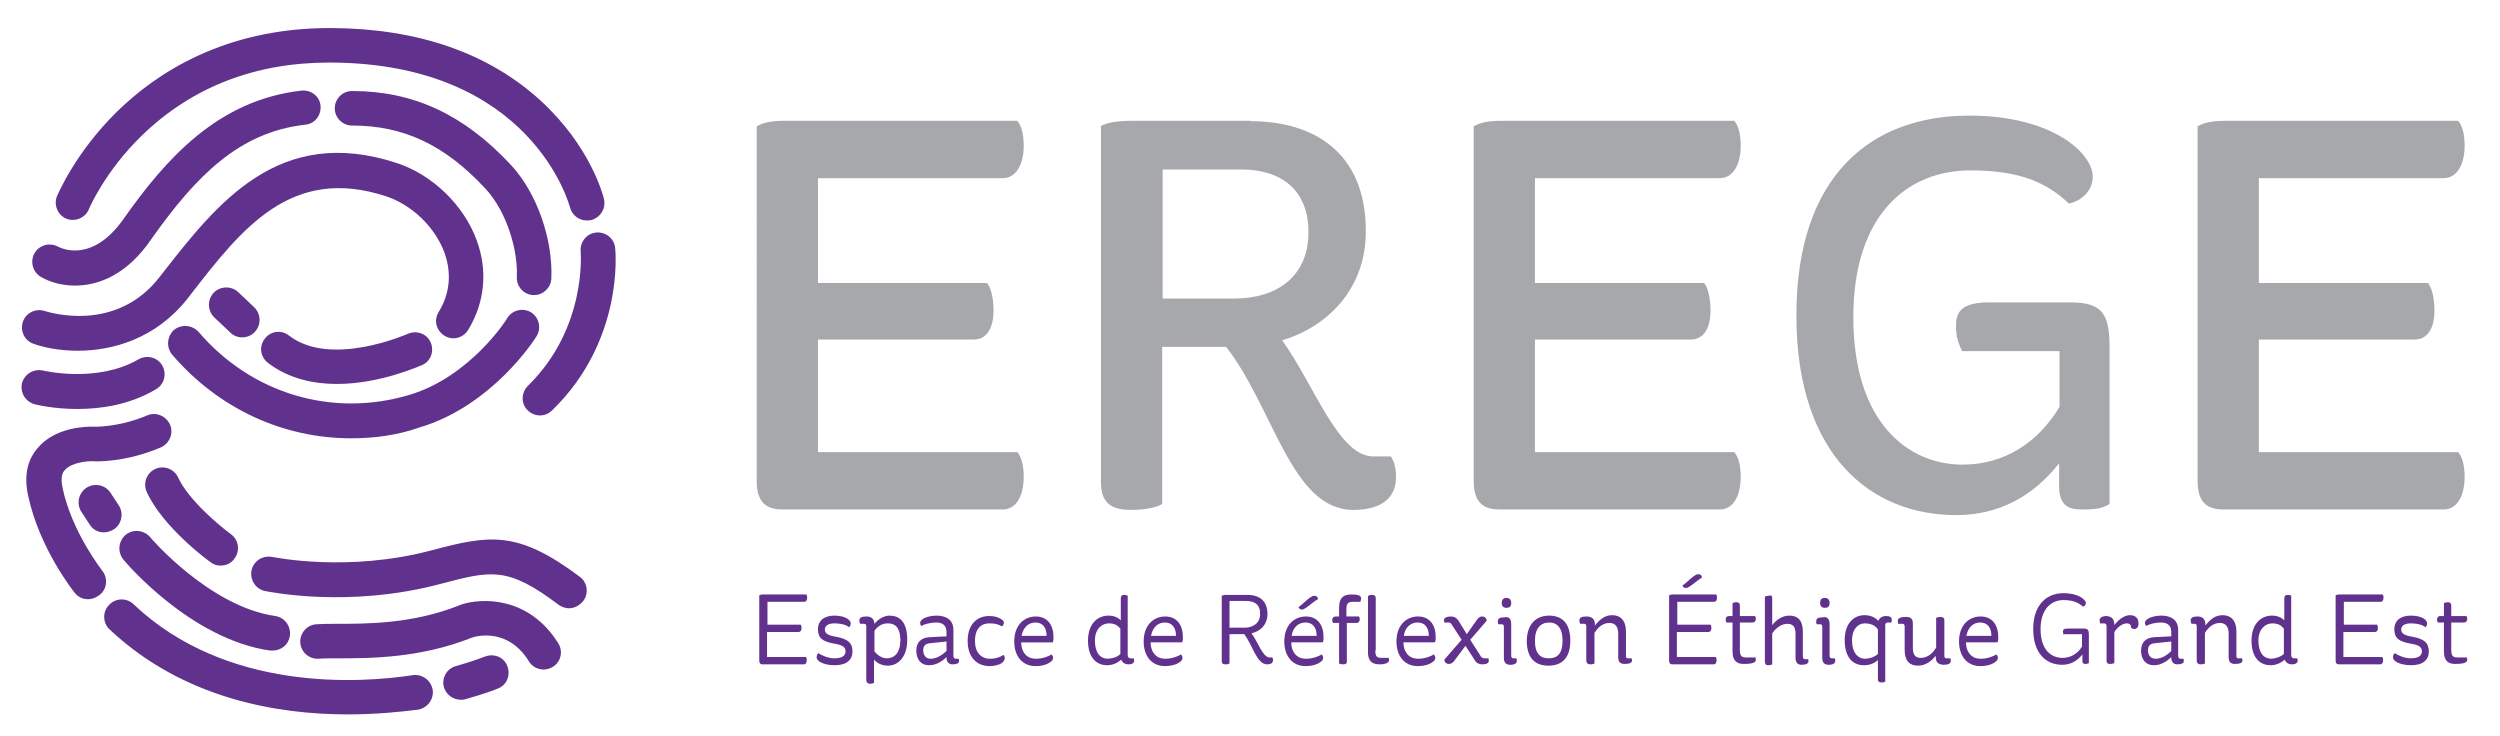 <svg id="Calque_1" xmlns="http://www.w3.org/2000/svg" viewBox="0 0 579.5 170.5"><style>.st0{fill:#61318e}</style><path class="st0" d="M136 51.1c-1.8 0-3.4-1.2-3.9-3.1-.1-.3-8.7-33.3-55.4-33.5h-.4c-17.2 0-31.8 5.7-43.3 16.8-8.8 8.5-12.4 17.2-12.4 17.2-.8 2-3.2 3-5.2 2.2-2-.8-3-3.2-2.2-5.2.2-.4 4.2-10.1 14-19.7C36.2 17 52 6.5 76.4 6.5h.4c20.1.1 36.5 5.8 48.6 16.9 11.3 10.4 14.3 21.5 14.6 22.7.5 2.2-.8 4.3-2.9 4.9-.4.1-.8.1-1.1.1z"/><path class="st0" d="M17.4 66.2c-3.3 0-6-.9-7.9-2-1.9-1.1-2.6-3.6-1.5-5.5s3.5-2.6 5.5-1.5c.8.4 7.9 3.8 15.1-6.4 10-14.2 22-27.6 41.3-29.8 2.2-.2 4.2 1.3 4.4 3.5.2 2.2-1.3 4.2-3.5 4.4-15.3 1.7-25.3 11.8-35.7 26.5-5.7 8.4-12.4 10.8-17.7 10.8zm107.8 30.1c-1 0-2.1-.4-2.9-1.2-1.6-1.6-1.5-4.1.1-5.7 13.7-13.4 12.2-30.9 12.2-31.1-.2-2.2 1.4-4.2 3.6-4.4 2.2-.2 4.2 1.4 4.4 3.6.1.9 2 21.5-14.6 37.6-.8.8-1.8 1.2-2.8 1.2zm-1.4-27.9h-.2c-2.2-.1-3.9-2-3.8-4.2.3-6-2.2-15-7.3-20.5-9.4-10.1-18.9-14.6-30.9-14.6-2.2 0-4-1.8-4-4s1.8-4 4-4c14.2 0 25.9 5.4 36.8 17.1 6 6.4 9.8 17.2 9.4 26.4-.1 2.1-1.9 3.8-4 3.8z"/><path class="st0" d="M18 81.3c-4.1 0-7.7-.7-10.2-1.6-2.1-.7-3.2-3-2.5-5.1.7-2.1 3-3.2 5.1-2.5.7.2 16.4 5.3 26.6-7.9l.7-.9C50.3 47.2 64.6 28.8 92 37.8c8.2 2.7 15.5 9.7 18.5 17.9 2.6 7.1 1.9 14.4-2 20.8-1.2 1.9-3.6 2.5-5.5 1.3s-2.5-3.6-1.3-5.5c3.3-5.4 2.5-10.5 1.3-13.8-2.2-5.9-7.5-11-13.5-13-22-7.2-33.4 7.4-45.4 22.9l-.7.9C36 78.6 26 81.3 18 81.3z"/><path class="st0" d="M81.4 101.6c-15.7 0-30.7-6.8-41.5-19.4-1.4-1.7-1.2-4.2.4-5.7 1.7-1.4 4.2-1.2 5.7.4 12.3 14.4 31.1 20 49 14.6 14-4.2 22.6-17.6 22.6-17.8 1.2-1.9 3.7-2.4 5.5-1.3 1.9 1.2 2.4 3.7 1.3 5.5-.4.7-10.3 16.2-27.2 21.2-5.1 1.8-10.5 2.5-15.8 2.5z"/><path class="st0" d="M78.1 89c-5.4 0-11.2-1.2-16-4.9-1.8-1.4-2.1-3.9-.7-5.6 1.3-1.8 3.9-2.1 5.6-.7 9.8 7.5 27.4-.4 27.5-.4 2-.9 4.4-.1 5.3 1.9.9 2 .1 4.4-1.9 5.3-.6.2-9.7 4.4-19.8 4.4zm-22-10.8c-1 0-2-.4-2.7-1.1l-3.7-3.5c-1.6-1.5-1.7-4.1-.2-5.7 1.5-1.6 4.1-1.7 5.7-.2l3.7 3.5c1.6 1.5 1.7 4.1.2 5.7-.8.9-1.9 1.3-3 1.3zM17.9 94.8c-5.5 0-9.5-1-9.9-1.1-2.1-.6-3.4-2.7-2.9-4.9.6-2.1 2.7-3.4 4.9-2.9.1 0 12.4 3 22.1-2.6 1.9-1.1 4.4-.5 5.5 1.4 1.1 1.9.5 4.4-1.4 5.5-6.2 3.7-12.9 4.6-18.3 4.6zm114 46.2c-.8 0-1.7-.3-2.4-.8-11.9-9-15.7-7.9-27.2-4.9-21.6 5.8-40.2 1.8-40.9 1.7-2.2-.5-3.5-2.6-3.1-4.8.5-2.2 2.6-3.5 4.8-3.1.2 0 17.5 3.7 37.2-1.6 13.2-3.5 19.7-4.6 34.1 6.2 1.8 1.3 2.1 3.9.8 5.6-.9 1.1-2.1 1.7-3.3 1.7zm-68.7 9.8h-.6c-18.3-2.6-33.4-20.3-34-21.1-1.4-1.7-1.2-4.2.5-5.7 1.7-1.4 4.2-1.2 5.7.5.1.2 13.8 16.1 29 18.3 2.2.3 3.7 2.4 3.4 4.6-.3 2-2 3.4-4 3.4z"/><path class="st0" d="M126 155.2c-1.3 0-2.7-.7-3.4-1.9-4.8-7.8-12.1-5.9-13.2-5.5-12.1 4.8-23.6 4.8-31.3 4.8-1.7 0-3.2 0-4.3.1-2.2.1-4.1-1.6-4.2-3.8-.1-2.2 1.6-4.1 3.8-4.2 1.4-.1 2.9-.1 4.7-.1 7.1 0 17.7 0 28.4-4.3.1 0 .1 0 .2-.1 4.9-1.7 15.9-2 22.7 8.9 1.2 1.9.6 4.4-1.3 5.5-.7.4-1.4.6-2.1.6z"/><path class="st0" d="M80.6 165.6c-16.2 0-38.1-3.6-55.2-19.7-1.6-1.5-1.7-4.1-.1-5.7 1.5-1.6 4.1-1.7 5.7-.1 21.4 20.3 52.4 18.3 64.7 16.4 2.2-.3 4.2 1.2 4.6 3.4.3 2.2-1.2 4.2-3.4 4.6-4 .5-9.7 1.1-16.3 1.1zm26.2-3.4c-1.8 0-3.4-1.2-3.9-2.9-.6-2.1.7-4.4 2.8-4.9 3.9-1.1 6.7-2.2 6.7-2.2 2.1-.8 4.4.1 5.2 2.2s-.1 4.4-2.2 5.2c-.1.1-3.3 1.3-7.6 2.5-.3.1-.6.1-1 .1zm-86.4-23.3c-1.2 0-2.3-.5-3.1-1.5-.3-.4-8.2-10.3-10.8-22.6-1.2-5.5.5-9 2.2-10.9 4.2-5.1 11.8-5 12.7-5h.2s5.6.3 12.5-2.6c2-.9 4.4.1 5.3 2.1.9 2-.1 4.4-2.1 5.3-8.2 3.5-15 3.3-16 3.2-1.2 0-4.8.3-6.3 2.1-.3.3-1.1 1.3-.5 4.1 2.2 10.4 9.2 19.1 9.2 19.2 1.4 1.7 1.1 4.3-.6 5.6-.9.7-1.8 1-2.7 1z"/><path class="st0" d="M24.1 123.4c-1.3 0-2.6-.6-3.3-1.8l-1.9-2.9c-1.2-1.8-.8-4.3 1.1-5.6 1.8-1.2 4.3-.8 5.6 1.1l1.9 2.9c1.2 1.8.8 4.3-1.1 5.6-.7.4-1.5.7-2.3.7zm27 7.7c-.8 0-1.6-.2-2.3-.8-.5-.3-11.1-8.1-14.8-16.3-.9-2 0-4.4 2-5.3 2-.9 4.4 0 5.3 2 2.4 5.2 9.6 11.2 12.2 13.1 1.8 1.3 2.2 3.8.9 5.6-.8 1.2-2 1.7-3.3 1.7z"/><path d="M189.6 78.7v26.1h46.2c.8.9 1.5 2.7 1.5 5.7 0 4.4-1.7 7.6-4.9 7.6h-50.8c-3.1 0-6.2-.8-6.2-6.6V29.3c1.3-.8 3.1-1.3 6.6-1.3h53.8c.8.9 1.5 2.7 1.5 5.8 0 4.2-1.7 7.5-4.9 7.5h-42.8v24.3h39.2c.8.9 1.5 3.3 1.5 6.3 0 4.4-1.7 6.8-4.6 6.8h-36.1zM290 28.1c13.9 0 26.6 6.7 26.6 25.5 0 13.6-9.1 22.2-19.4 25.3 7.3 10 13 26.9 21.1 26.9h4.1c.6.9 1.2 2.4 1.2 4.8 0 4.5-3 7.6-9.9 7.6-14.4 0-18.5-23.8-29.5-37.8h-14.8v36.4c-1.2.9-4.4 1.4-7.1 1.4-3.7 0-7.1-.8-7.1-6.4V29.2c1.4-.8 4-1.2 7.1-1.2H290zm-20.5 11.1v30h16.6c9.9 0 17.2-5.1 17.2-15.4 0-10-6.6-14.5-15.4-14.5h-18.4zm86.3 39.5v26.1H402c.8.9 1.5 2.7 1.5 5.7 0 4.4-1.7 7.6-4.9 7.6h-50.8c-3.1 0-6.2-.8-6.2-6.6V29.3c1.3-.8 3.1-1.3 6.6-1.3H402c.8.9 1.5 2.7 1.5 5.8 0 4.2-1.7 7.5-4.9 7.5h-42.8v24.3H395c.8.9 1.5 3.3 1.5 6.3 0 4.4-1.7 6.8-4.6 6.8h-36.1zm99 2.7c-.8-1.8-1.4-3.2-1.4-5.8 0-3 .9-5.5 7.6-5.5h19c7.5 0 9 2.8 9 10.7v36c-1.5 1-3.1 1.3-6.4 1.3-3 0-5.3-.8-5.3-5.4v-5.3c-6 7.6-13.9 12-23.9 12-19.5 0-37-13.6-37-46.3 0-32.2 17.1-46.3 40.1-46.3 19.5 0 28.6 8.9 28.6 14.1 0 3.7-3.1 5.8-5.5 6.3-5.1-4.8-11.2-7.7-22.9-7.7-14.5 0-27.1 10.2-27.1 34 0 24.7 12.9 34.2 25.3 34.2 9.5 0 17.4-4.9 22.5-13.4V81.4h-22.6zm68.8-2.7v26.1h46.2c.8.9 1.5 2.7 1.5 5.7 0 4.4-1.7 7.6-4.9 7.6h-50.8c-3.1 0-6.2-.8-6.2-6.6V29.3c1.3-.8 3.1-1.3 6.6-1.3h53.8c.8.9 1.5 2.7 1.5 5.8 0 4.2-1.7 7.5-4.9 7.5h-42.8v24.3h39.2c.8.9 1.5 3.3 1.5 6.3 0 4.4-1.7 6.8-4.6 6.8h-36.1z" fill="#a6a8ab"/><path class="st0" d="M177.8 146.6v5.7h9c.1.1.2.3.2.7 0 .6-.2 1-.7 1h-9.5c-.4 0-.8-.1-.8-.9V138c.2-.1.4-.2.9-.2h10c.1.1.2.3.2.7 0 .6-.2 1-.7 1h-8.5v5.3h7.7c.1.1.2.4.2.8 0 .6-.3.9-.7.9h-7.3zm19.4-2.1c0 .4-.2.8-.4.9-.5-.5-1.8-.9-3.4-.9-1.6 0-2.2.7-2.2 1.4 0 1 .8 1.4 2.6 1.7 2.7.5 3.8 1.4 3.8 3.4s-1.4 3.2-4.1 3.2c-2.5 0-4.2-.9-4.2-1.8 0-.5.1-.7.4-1 .7.5 2.3 1.2 3.7 1.2 1.9 0 2.6-.7 2.6-1.6 0-1-.7-1.5-2.6-1.8-2.8-.5-3.8-1.3-3.8-3.4 0-1.8 1.3-3.1 3.8-3.1s3.8 1 3.8 1.8zm5.5.1c.9-1.1 2.2-1.9 3.5-1.9 2.1 0 4.1 1.2 4.1 5.6 0 4-2.1 6-4.5 6-1.4 0-2.5-.6-3.2-1.4v5.4c-.2.1-.5.2-.9.2s-.9-.2-.9-.9v-12.4c0-.5-.2-.6-.6-.6h-.8c-.1-.2-.2-.4-.2-.8 0-.6.5-.9 1.6-.9 1.3 0 1.8.6 1.9 1.7zm0 1.6v4.8c.5.6 1.5 1.6 2.9 1.6 1.7 0 3.1-1.3 3.1-4.1 0-3.3-1.4-4-2.9-4-1.3 0-2.3.6-3.1 1.7zm10.6-1.8c0-1.1 2.2-1.7 3.8-1.7 2.1 0 3.9.9 3.9 3.3v5.9c0 .6.2.8.6.8h.6c.1.1.1.3.1.6 0 .4-.5.7-1.5.7-.9 0-1.4-.6-1.4-1.6v-.1c-1.1 1.1-2.5 1.9-4 1.9-2 0-3-1.4-3-3.4 0-1.8 1-3 3.1-3.1l3.9-.2v-1c0-1.7-1.1-2.2-2.4-2.2-1.4 0-2.8.4-3.4.8-.2-.1-.3-.4-.3-.7zm6.1 6.5v-2.2l-3.8.4c-1.2.1-1.6.7-1.6 1.7s.6 1.9 1.7 1.9c1.2 0 2.4-.6 3.7-1.8zm12.9-5.7c-1-.5-1.5-.7-3-.7-1.7 0-3.3 1-3.3 4.1 0 2.6 1.4 4.1 3.5 4.1 1.4 0 2.6-.5 3.1-.9.2.2.3.4.3.8s-.3.8-.7 1.1c-.4.3-1.4.7-2.8.7-3.1 0-5.1-2.2-5.1-5.8 0-4.3 2.6-5.8 4.9-5.8 1.7 0 2.4.4 3 .8.3.2.5.4.5.8 0 .1-.1.5-.4.8zm4.4 3.5c0 2.6 1.4 4 3.4 4 1.6 0 3.1-.6 3.6-1 .2.1.4.4.4.8s-.2.6-.4.8c-.6.5-1.7 1.1-3.7 1.1-3 0-4.9-2.3-4.9-5.7 0-3.9 2.4-5.8 5-5.8 2.8 0 4.1 2.1 4.1 4.8 0 .4 0 .9-.2 1.2h-7.3zm.1-1.3h5.8c0-1.8-.8-3.1-2.6-3.1-1.5 0-2.8 1-3.2 3.1zm23.1 5.5c-.9.8-2 1.3-3.3 1.3-2.3 0-4.4-1.6-4.4-5.7s2.4-5.8 4.7-5.8c1.3 0 2.2.4 2.9 1.1v-5.2c0-.4.3-.7.7-.7.5 0 .8.1.9.2v13.7c0 .6.3.8.7.8h.7c.1.2.1.3.1.6 0 .4-.4.8-1.3.8-.7 0-1.4-.3-1.7-1.1zm-.2-1.3v-5.9c-.7-.8-1.4-1.2-2.7-1.2-1.4 0-3.2 1.1-3.2 4s1.3 4.2 3 4.2c1.4-.1 2.3-.5 2.9-1.1zm7-2.9c0 2.6 1.4 4 3.4 4 1.6 0 3.1-.6 3.6-1 .2.1.4.4.4.8s-.2.6-.4.8c-.6.5-1.7 1.1-3.7 1.1-3 0-4.9-2.3-4.9-5.7 0-3.9 2.4-5.8 5-5.8 2.8 0 4.1 2.1 4.1 4.8 0 .4 0 .9-.2 1.2h-7.3zm.1-1.3h5.8c0-1.8-.8-3.1-2.6-3.1-1.5 0-2.8 1-3.2 3.1zm22.4-9.5c2.5 0 4.6 1.2 4.6 4.4 0 2.6-1.8 4.1-3.7 4.5 1.5 2 2.6 5.6 4.2 5.6h.6c.1.1.2.3.2.6 0 .6-.4 1-1.4 1-2.4 0-3.4-4.6-5.3-7H285v6.8c-.2.1-.5.2-.9.2-.5 0-.9-.1-.9-.8v-15.1c.2-.1.5-.2.9-.2h5.1zm-4.2 1.4v6.2h3.5c1.9 0 3.6-1 3.6-3.2s-1.3-3-3.3-3H285zm14.3 9.4c0 2.6 1.4 4 3.4 4 1.6 0 3.1-.6 3.6-1 .2.1.4.4.4.8s-.2.6-.4.8c-.6.5-1.7 1.1-3.7 1.1-3 0-4.9-2.3-4.9-5.7 0-3.9 2.4-5.8 5-5.8 2.8 0 4.1 2.1 4.1 4.8 0 .4 0 .9-.2 1.2h-7.3zm.1-1.3h5.8c0-1.8-.8-3.1-2.6-3.1-1.5 0-2.9 1-3.2 3.1zm5.2-9.3c.6 0 .9.3.9.8-1.2.6-2.9 2.4-3.7 2.4-.4 0-.7-.2-.8-.6.8-.4 2.7-2.6 3.6-2.6zm7.6 4.8h2.8c.1.1.2.4.2.6 0 .4-.2.9-.8.9h-2.2v9c0 .5-.4.6-1 .6-.3 0-.6-.1-.8-.2v-9.4H309c-.1-.2-.2-.4-.2-.6 0-.5.2-.9.9-.9h.7v-2.1c0-2.3 1.1-3 2.8-3 2 0 2.3.4 2.3.9 0 .4-.1.6-.2.8h-1.7c-1 0-1.5.3-1.5 1.6v1.8zm6.6 7.9c0 1.4.4 1.7 1.5 1.7h1.6c0 .1.1.3.1.5 0 .5-.6 1-2.2 1-1.9 0-2.7-.9-2.7-2.8v-13c.2-.2.4-.3.9-.3.7 0 .9.3.9.8v12.1zm6.5-2.1c0 2.6 1.4 4 3.4 4 1.6 0 3.1-.6 3.6-1 .2.1.4.4.4.8s-.2.6-.4.8c-.6.5-1.7 1.1-3.7 1.1-3 0-4.9-2.3-4.9-5.7 0-3.9 2.4-5.8 5-5.8 2.8 0 4.1 2.1 4.1 4.8 0 .4 0 .9-.2 1.2h-7.3zm.1-1.3h5.8c0-1.8-.8-3.1-2.6-3.1-1.5 0-2.9 1-3.2 3.1zm12.7-3.5l1.9 3.1 2.4-3.4c.3-.4.7-.7 1.1-.7.8 0 1.1.5 1.1 1l-3.8 4.4 2.3 3.6c.3.6.7.7 1 .7h.9c.1.2.1.3.1.6 0 .5-.5.8-1.5.8-.7 0-1.4-.3-1.7-.9l-2.2-3.4-2.7 3.6c-.3.4-.7.6-1.2.6-.6 0-1-.5-1-1l4-4.6-2.4-3.7c-.2-.2-.3-.3-.6-.3h-1c0-.2-.1-.3-.1-.5 0-.6.7-.9 1.6-.9.9 0 1.4.4 1.8 1zm12.2.8v7.3c0 .4.2.6.5.6h.7c.1.1.1.3.1.6 0 .5-.4.9-1.5.9-.9 0-1.5-.4-1.5-1.6v-7.2c0-.5-.2-.6-.6-.6h-.7c-.1-.2-.1-.4-.1-.7 0-.7.6-.9 1.5-.9 1-.2 1.6.2 1.6 1.6zm-1.1-6.1c.7 0 1.1.4 1.1 1.2 0 .8-.4 1.1-1.1 1.1-.7 0-1.1-.4-1.1-1.1 0-.8.4-1.2 1.1-1.2zm9.9 4.1c3 0 4.9 1.8 4.9 5.8 0 4.2-2.1 5.8-5.1 5.8-2.9 0-5-1.6-5-5.8.1-4 2.3-5.8 5.2-5.8zm-.1 9.9c2 0 3.2-1.1 3.2-4.1 0-2.9-1.2-4.2-3.1-4.2-2 0-3.3 1.4-3.3 4.2 0 3.1 1.3 4.1 3.2 4.1zm10.7-7.9v.3c1.1-1.4 2.3-2.4 4-2.4 1.9 0 3.2 1.2 3.2 3.8v5.6c0 .4.1.6.4.6h.9c0 .1.1.2.1.5 0 .5-.5.8-1.7.8-1 0-1.5-.4-1.5-1.6v-5.5c0-1.6-.8-2.4-2-2.4-1.5 0-2.6.9-3.5 2.3v7.1c-.2.1-.5.2-1 .2-.4 0-.9-.2-.9-.9v-7.9c0-.5-.2-.6-.6-.6h-.8c-.1-.2-.2-.4-.2-.8 0-.6.5-.9 1.6-.9 1.3 0 2 .6 2 1.8zm19 1.9v5.7h9c.1.1.2.3.2.7 0 .6-.2 1-.7 1h-9.5c-.4 0-.8-.1-.8-.9V138c.2-.1.4-.2.9-.2h10c.1.1.2.3.2.7 0 .6-.2 1-.7 1h-8.5v5.3h7.7c.1.1.2.4.2.8 0 .6-.3.9-.7.9h-7.3zm4.9-13.5c.6 0 .9.3.9.8-1.1.6-2.9 2.4-3.7 2.4-.4 0-.7-.2-.8-.6.8-.4 2.7-2.6 3.6-2.6zm9.7 11.3v6.3c0 1.4.5 1.7 1.4 1.7h2.2c.1.2.1.3.1.5 0 .6-.5 1-2.8 1-1.5 0-2.6-.6-2.6-2.9v-6.7h-1.4c-.1-.2-.2-.4-.2-.6 0-.5.2-.9.8-.9h.8v-3c.2-.1.5-.2.9-.2.5 0 .8.2.8.8v2.4h3.5c.1.1.2.3.2.6 0 .4-.1.9-.9.9h-2.8zm7.5-5.8v6.3c1-1.3 2.4-2.2 4-2.2 2 0 3.1 1.2 3.1 3.7v5.8c0 .4.2.6.5.6h.7c.1.1.1.3.1.5 0 .5-.6.8-1.6.8-.9 0-1.4-.5-1.4-1.7v-5.5c0-1.6-.6-2.3-1.9-2.3-1.3 0-2.6.9-3.5 2.2v7.2c-.2.1-.5.2-.9.2s-.8-.1-.8-.9v-15c.2-.1.5-.2.9-.2.5-.2.8 0 .8.5zm13.3 6.1v7.3c0 .4.2.6.5.6h.7c.1.1.1.3.1.6 0 .5-.4.9-1.5.9-.9 0-1.5-.4-1.5-1.6v-7.2c0-.5-.2-.6-.6-.6h-.7c-.1-.2-.1-.4-.1-.7 0-.7.6-.9 1.5-.9.9-.2 1.6.2 1.6 1.6zm-1.1-6.1c.7 0 1.1.4 1.1 1.2 0 .8-.4 1.1-1.1 1.1-.7 0-1.1-.4-1.1-1.1 0-.8.3-1.2 1.1-1.2zm12.3 14.4c-.9.8-1.9 1.2-3.3 1.2-2.5 0-4.4-1.8-4.4-5.8 0-3.9 2.1-5.8 4.6-5.8 1.5 0 2.5.6 3.2 1.3.3-.7.9-1.1 1.8-1.1s1.3.3 1.3.8c0 .3 0 .6-.1.7h-.8c-.4 0-.6.2-.6.7v13c-.2.1-.4.2-.9.2s-.8-.2-.8-.7V153zm0-1.4v-5.7c-.6-.9-1.6-1.4-3.1-1.4-1.4 0-2.9 1.2-2.9 4s1.4 4.2 3 4.2c1.5-.1 2.3-.5 3-1.1zm13.4.6v-.2c-1.1 1.4-2.5 2.3-4.1 2.3-1.8 0-3.1-.9-3.1-3.7v-5.4c0-.4-.2-.6-.5-.6h-1c0-.2-.1-.4-.1-.7 0-.6.7-.9 1.8-.9 1.2 0 1.7.4 1.7 1.6v5.6c0 1.7.7 2.3 1.8 2.3 1.5 0 2.7-.9 3.6-2.4v-6.9c.3-.1.6-.2 1-.2.6 0 .9.3.9.7v8.3c0 .5.2.6.5.6h.9c0 .1.1.3.1.6 0 .6-.6.9-1.7.9-1.1-.1-1.8-.4-1.8-1.9zm7-3.5c0 2.6 1.4 4 3.4 4 1.6 0 3.1-.6 3.6-1 .2.1.4.4.4.8s-.2.6-.4.8c-.6.5-1.7 1.1-3.7 1.1-3 0-4.9-2.3-4.9-5.7 0-3.9 2.4-5.8 5-5.8 2.8 0 4.1 2.1 4.1 4.8 0 .4 0 .9-.2 1.2h-7.3zm.1-1.3h5.8c0-1.8-.8-3.1-2.6-3.1-1.5 0-2.8 1-3.2 3.1zm22.6-.2c-.1-.2-.2-.4-.2-.8s.1-.7 1.1-.7h3.7c1 0 1.2.4 1.2 1.4v6.6c-.2.1-.4.2-.8.2s-.7-.1-.7-.7v-1.5c-1.2 1.5-2.7 2.4-4.7 2.4-3.5 0-6.7-2.4-6.7-8.3 0-5.6 3.1-8.3 7-8.3 3.5 0 5.2 1.5 5.2 2.3 0 .5-.4.8-.7.8-.9-.8-2.1-1.5-4.5-1.5-2.9 0-5.3 2.2-5.3 6.7 0 4.9 2.5 6.7 5.1 6.7 1.9 0 3.5-1 4.5-2.6V147h-4.2zm11.7-2.4v.1c.9-1.2 2.3-2.3 3.6-2.3 1.2 0 2 .6 2 1.9 0 .9-.4 1.3-1 1.3-.3 0-.5-.1-.7-.3 0-.6-.3-1-1-1-1 0-2.1.8-2.9 2v7.2c-.2.1-.5.2-1 .2-.4 0-.8-.1-.8-.8v-7.9c0-.5-.2-.7-.6-.7h-.9c-.1-.3-.1-.5-.1-.8 0-.5.6-.9 1.6-.9 1.1.1 1.8.6 1.8 2zm7.1-.4c0-1.1 2.2-1.7 3.8-1.7 2.1 0 3.9.9 3.9 3.3v5.9c0 .6.2.8.6.8h.6c.1.1.1.3.1.6 0 .4-.5.7-1.5.7-.9 0-1.4-.6-1.4-1.6v-.1c-1.1 1.1-2.5 1.9-4 1.9-2 0-3-1.4-3-3.4 0-1.8 1-3 3.1-3.1l3.9-.2v-1c0-1.7-1.1-2.2-2.4-2.2-1.4 0-2.8.4-3.4.8-.1-.1-.3-.4-.3-.7zm6.1 6.5v-2.2l-3.8.4c-1.2.1-1.6.7-1.6 1.7s.6 1.9 1.7 1.9c1.3 0 2.5-.6 3.7-1.8zm7.9-6.2v.3c1.1-1.4 2.3-2.4 4-2.4 1.9 0 3.2 1.2 3.2 3.8v5.6c0 .4.1.6.4.6h.9c0 .1.1.2.1.5 0 .5-.5.8-1.7.8-1 0-1.5-.4-1.5-1.6v-5.5c0-1.6-.8-2.4-2-2.4-1.5 0-2.6.9-3.5 2.3v7.1c-.2.1-.5.2-1 .2-.4 0-.9-.2-.9-.9v-7.9c0-.5-.2-.6-.6-.6h-.6c-.1-.2-.2-.4-.2-.8 0-.6.5-.9 1.6-.9s1.8.6 1.8 1.8zm18.4 8.2c-.9.8-2 1.3-3.3 1.3-2.3 0-4.4-1.6-4.4-5.7s2.4-5.8 4.7-5.8c1.3 0 2.2.4 2.9 1.1v-5.2c0-.4.3-.7.7-.7.5 0 .8.1.9.2v13.7c0 .6.3.8.7.8h.7c.1.2.1.3.1.6 0 .4-.4.8-1.3.8-.7 0-1.4-.3-1.7-1.1zm-.2-1.3v-5.9c-.7-.8-1.4-1.2-2.7-1.2-1.4 0-3.2 1.1-3.2 4s1.3 4.2 3 4.2c1.3-.1 2.2-.5 2.9-1.1zm13.8-5v5.7h9c.1.1.2.3.2.7 0 .6-.2 1-.7 1h-9.5c-.4 0-.8-.1-.8-.9V138c.2-.1.4-.2.9-.2h10c.1.1.2.3.2.7 0 .6-.2 1-.7 1h-8.5v5.3h7.7c.1.1.2.4.2.8 0 .6-.3.9-.7.9h-7.3zm19.4-2.1c0 .4-.2.8-.4.9-.5-.5-1.8-.9-3.4-.9-1.6 0-2.2.7-2.2 1.4 0 1 .8 1.4 2.6 1.7 2.7.5 3.8 1.4 3.8 3.4s-1.4 3.2-4.1 3.2c-2.5 0-4.2-.9-4.2-1.8 0-.5.1-.7.4-1 .7.5 2.3 1.2 3.7 1.2 1.9 0 2.6-.7 2.6-1.6 0-1-.7-1.5-2.6-1.8-2.8-.5-3.8-1.3-3.8-3.4 0-1.8 1.3-3.1 3.8-3.1 2.6 0 3.8 1 3.8 1.8zm5.6-.1v6.3c0 1.4.5 1.7 1.4 1.7h2.2c.1.2.1.3.1.5 0 .6-.5 1-2.8 1-1.5 0-2.6-.6-2.6-2.9v-6.7h-1.4c-.1-.2-.2-.4-.2-.6 0-.5.2-.9.8-.9h.8v-3c.2-.1.5-.2.9-.2.5 0 .8.2.8.8v2.4h3.5c.1.1.2.3.2.6 0 .4-.1.9-.9.9h-2.8z"/></svg>